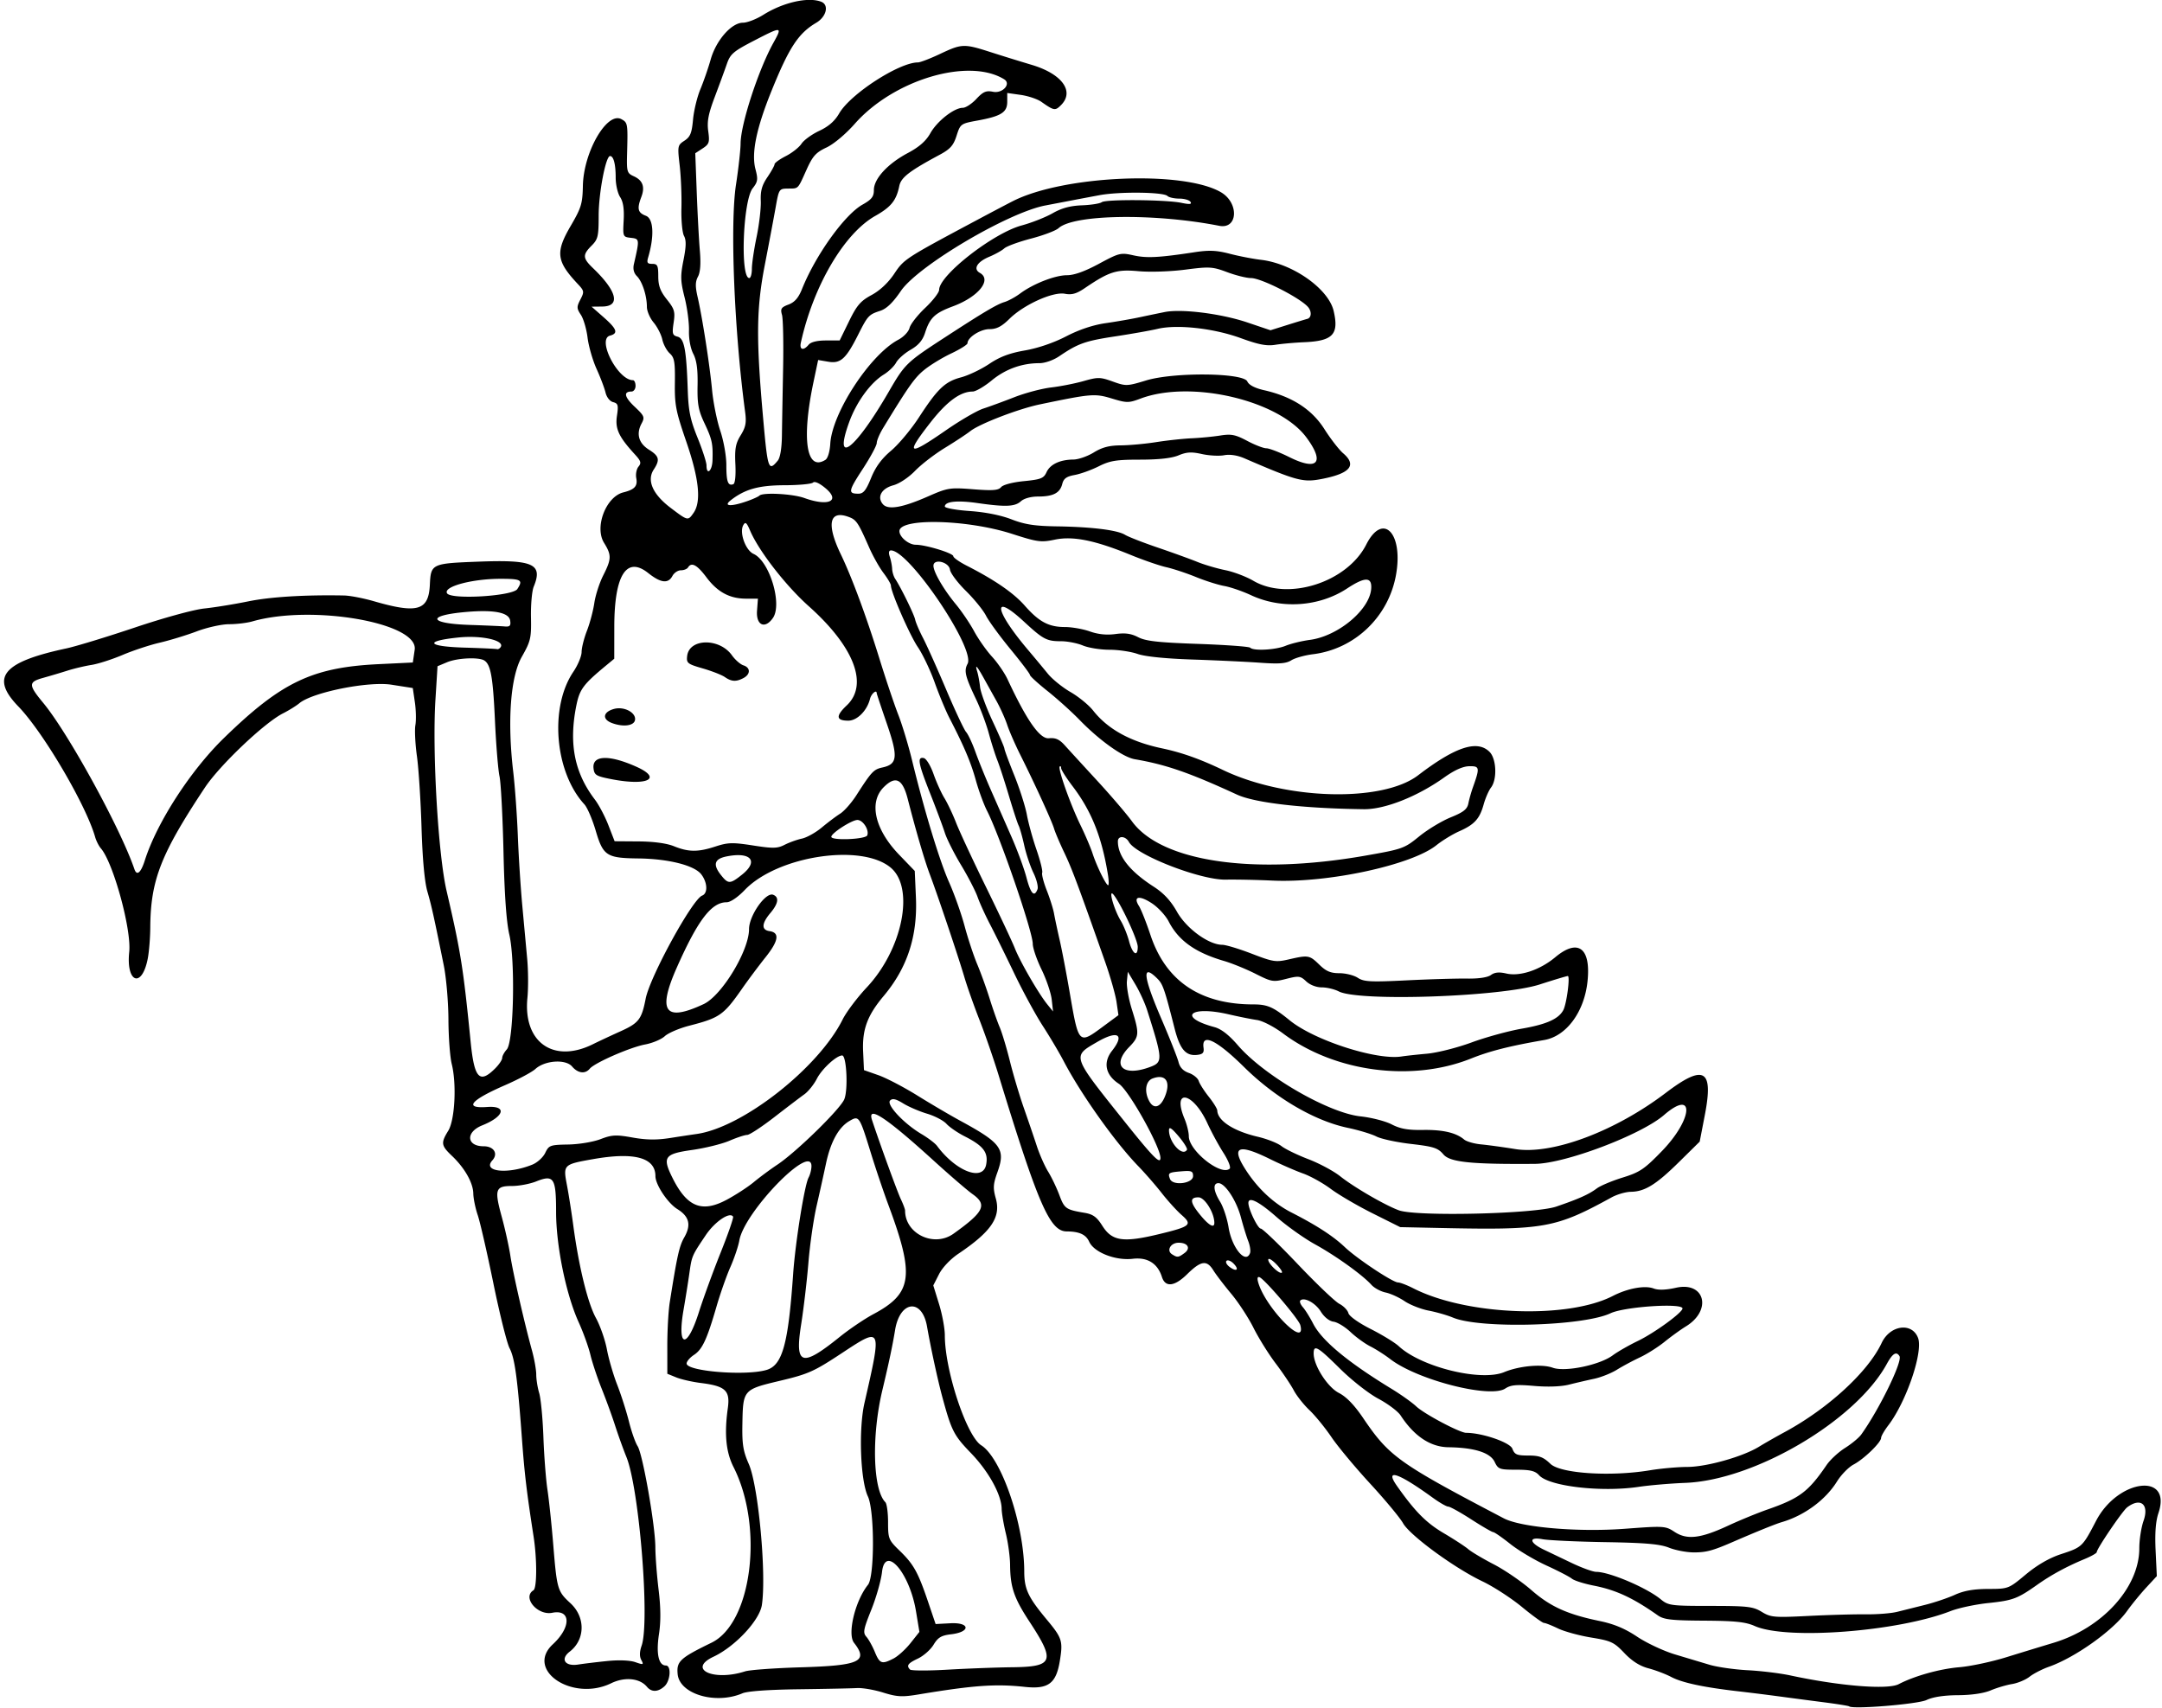 <?xml version="1.0"?>
<svg xmlns="http://www.w3.org/2000/svg" width="714.375" height="564.375" viewBox="0 0 714.375 564.375">
  <path d="M611 563.813c-.172-.172-4.088-.798-8.703-1.39a2405.185 2405.185 0 01-14.484-1.908 808.522 808.522 0 00-13.594-1.692c-11.388-1.31-18.405-2.817-22.031-4.73-1.805-.953-5.18-2.233-7.5-2.846-2.866-.756-5.422-2.378-7.97-5.053-3.426-3.6-4.37-4.041-10.939-5.115-3.954-.647-8.89-1.998-10.97-3.002-2.08-1.005-4.17-1.827-4.645-1.827-.474 0-3.764-2.386-7.31-5.303s-9.4-6.71-13.01-8.428c-9.287-4.422-23.956-15.163-26.244-19.217-1.035-1.833-5.926-7.72-10.869-13.083s-10.701-12.282-12.796-15.375c-2.095-3.094-5.365-7.102-7.267-8.907-1.901-1.804-4.236-4.757-5.188-6.562-.952-1.805-3.647-5.813-5.989-8.906-2.342-3.094-5.628-8.367-7.302-11.719-1.675-3.352-4.983-8.414-7.35-11.25-2.369-2.836-5.027-6.316-5.907-7.734-2.186-3.522-4.088-3.245-8.685 1.267-4.166 4.088-7.206 4.416-8.323.899-1.425-4.49-4.775-6.578-9.63-6.003-5.698.674-12.792-2.103-14.403-5.638-1.088-2.388-3.261-3.38-7.446-3.403-5.543-.03-9.388-8.856-22.467-51.576-1.657-5.414-4.504-13.64-6.326-18.28-1.821-4.641-4.059-10.97-4.971-14.063-2.038-6.91-8.88-27.256-11.47-34.112-1.697-4.494-4.498-14.063-7.29-24.914-1.706-6.624-4.02-7.741-7.932-3.83-4.991 4.991-2.946 13.95 5.09 22.294l5.177 5.376.384 8.786c.56 12.82-2.86 23.249-10.677 32.55-5.37 6.39-7.097 11.057-6.772 18.298l.278 6.171 4.752 1.67c2.613.919 8.41 3.943 12.883 6.722 4.473 2.778 10.849 6.528 14.169 8.332 13.633 7.41 15.047 9.374 12.285 17.056-1.409 3.915-1.485 5.192-.518 8.646 1.73 6.179-1.508 10.949-12.405 18.274-2.605 1.75-5.25 4.547-6.36 6.721l-1.899 3.724 1.906 6.17c1.048 3.393 1.906 8.036 1.906 10.318 0 11.602 7.173 33.27 12.03 36.336 6.681 4.218 14.189 26.209 14.212 41.63.008 5.863 1.239 8.503 7.422 15.933 5.118 6.15 5.413 7.087 4.327 13.727-1.218 7.447-3.833 9.372-11.586 8.533-9.603-1.04-16.88-.523-35.086 2.498-5.444.903-7.094.815-11.718-.624-2.96-.922-6.86-1.588-8.664-1.481-1.805.106-10.453.284-19.219.394-9.891.125-16.938.629-18.576 1.33-8.897 3.804-20.793.285-21.425-6.337-.402-4.218.764-5.3 11.18-10.373 13.379-6.515 17.348-38.189 7.277-58.063-2.491-4.916-3.074-10.923-1.883-19.396.824-5.861-.752-7.34-8.917-8.362-2.835-.355-6.486-1.185-8.112-1.845l-2.956-1.2-.007-9.226c-.004-5.074.36-11.547.81-14.383 2.46-15.545 3.135-18.56 4.807-21.486 2.335-4.085 1.642-6.885-2.31-9.327-3.173-1.961-7.231-8.062-7.231-10.87 0-6.14-6.954-8.04-20.592-5.629-9.847 1.741-9.937 1.831-8.646 8.592.572 2.991 1.52 9.025 2.107 13.408 1.804 13.468 4.763 25.556 7.458 30.469 1.415 2.578 3.056 7.272 3.647 10.431.591 3.16 2.12 8.41 3.397 11.668 1.276 3.258 3.014 8.69 3.86 12.069.846 3.38 2.14 7.063 2.873 8.185 1.69 2.584 5.837 26.185 5.87 33.405.015 2.995.498 9.323 1.074 14.062.724 5.944.76 10.502.119 14.692-.982 6.415-.124 10.331 2.265 10.331 1.882 0 1.544 5.074-.459 6.886-2.125 1.924-4.26 1.983-5.772.162-2.38-2.868-7.33-3.362-11.822-1.18-12.775 6.207-28.52-4.324-19.265-12.886 6.107-5.65 5.992-11.637-.2-10.399-4.904.981-9.999-5.095-6.227-7.426 1.183-.73 1.213-10.258.056-17.736-2.313-14.96-2.995-20.693-3.856-32.42-1.468-20.018-2.353-26.496-4.075-29.822-.883-1.706-3.294-11.364-5.359-21.461-2.064-10.098-4.39-20.235-5.168-22.527-.778-2.292-1.438-5.501-1.465-7.132-.06-3.541-2.837-8.439-7.057-12.45-3.585-3.407-3.712-4.264-1.23-8.279 2.198-3.557 2.822-15.408 1.161-22.08-.577-2.32-1.068-8.927-1.09-14.683-.023-5.755-.71-13.77-1.525-17.812-3.286-16.267-4.056-19.74-5.438-24.517-.924-3.196-1.615-10.763-1.928-21.123-.268-8.878-.95-19.473-1.517-23.545-.566-4.071-.796-8.699-.51-10.283.284-1.584.207-4.99-.173-7.568l-.69-4.687-7.021-1.101c-7.674-1.203-26.12 2.503-30.458 6.12-1.032.86-3.465 2.368-5.409 3.35-6.141 3.109-20.892 17.12-25.79 24.5-14.579 21.959-17.958 30.611-18.06 46.243-.023 3.41-.396 8.035-.83 10.276-1.922 9.952-7.213 8.051-6.125-2.2.785-7.403-5.265-29.488-9.374-34.22-.672-.773-1.524-2.46-1.892-3.75-3.052-10.665-17.147-34.63-25.364-43.125-9.347-9.662-5.198-14.689 15.834-19.182 3.168-.677 13.353-3.781 22.634-6.898 9.584-3.219 19.508-5.94 22.969-6.298 3.352-.347 9.89-1.407 14.531-2.355 7.286-1.49 18.797-2.194 31.665-1.939 1.947.039 6.376.892 9.844 1.895 14.416 4.172 18.076 3.098 18.486-5.423.335-6.978.533-7.071 16.223-7.663 17.988-.678 21.18.782 18.097 8.272-.58 1.408-.987 5.937-.906 10.064.138 6.94-.09 7.926-3.036 13.125-3.73 6.584-4.813 21.104-2.83 37.965.576 4.898 1.26 14.39 1.519 21.094.259 6.703.917 17.039 1.462 22.969l1.64 17.812c.357 3.867.388 9.66.068 12.874-1.454 14.644 8.633 21.748 21.674 15.263 1.805-.898 5.895-2.81 9.088-4.25 6.031-2.72 6.984-3.954 8.309-10.762 1.416-7.277 15.411-32.828 18.665-34.077 1.933-.741 1.785-4.324-.29-7.023-2.286-2.972-10.842-5.135-20.772-5.253-10.535-.125-11.653-.855-14.117-9.208-1.1-3.73-2.776-7.627-3.723-8.658-9.824-10.69-11.603-32.086-3.645-43.826 1.486-2.193 2.709-5.13 2.718-6.53.01-1.399.805-4.563 1.768-7.03.962-2.47 2.056-6.585 2.432-9.147.375-2.562 1.696-6.662 2.937-9.11 2.761-5.449 2.793-6.703.273-10.78-3.21-5.194.622-15.218 6.368-16.66 3.771-.946 4.789-2.074 4.28-4.74-.247-1.29.087-2.99.742-3.779.99-1.192.797-1.863-1.145-3.979-5.392-5.872-6.62-8.501-5.978-12.786.53-3.535.369-4.112-1.265-4.54-1.084-.283-2.139-1.615-2.506-3.166-.349-1.472-1.685-4.997-2.969-7.833-1.284-2.836-2.62-7.477-2.969-10.313-.349-2.835-1.34-6.223-2.202-7.527-1.413-2.137-1.43-2.64-.164-5.079 1.321-2.547 1.27-2.85-.87-5.128-7.077-7.538-7.431-10.464-2.326-19.203 3.486-5.968 3.9-7.335 4.015-13.219.218-11.18 7.948-24.585 12.709-22.038 2.106 1.127 2.163 1.457 1.906 11.005-.174 6.45-.065 6.833 2.225 7.877 2.951 1.345 3.734 3.514 2.468 6.843-1.484 3.902-1.171 5.186 1.51 6.206 2.536.964 2.844 6.657.744 13.78-.507 1.718-.255 2.108 1.363 2.108 1.717 0 1.984.55 1.984 4.09 0 3.143.658 4.919 2.844 7.67 2.524 3.175 2.776 4.043 2.23 7.686-.544 3.62-.39 4.167 1.298 4.608 2.218.58 2.911 4.216 3.37 17.665.233 6.87.835 9.793 3.24 15.728 1.626 4.01 2.955 8.123 2.955 9.14 0 3.45 1.875 1.876 1.983-1.665.17-5.532-.134-6.933-2.683-12.338-1.993-4.228-2.368-6.306-2.25-12.467.1-5.286-.304-8.25-1.418-10.396-.925-1.782-1.503-4.906-1.424-7.69.074-2.577-.576-7.5-1.443-10.937-1.372-5.439-1.42-7.038-.369-12.328.899-4.522.941-6.577.166-8.026-.573-1.07-.954-5.226-.846-9.234.108-4.008-.15-10.298-.575-13.979-.747-6.491-.7-6.738 1.573-8.227 1.923-1.26 2.43-2.505 2.834-6.95.27-2.98 1.363-7.504 2.43-10.055 1.066-2.551 2.593-6.959 3.394-9.795C236.61 13.31 241.706 7.5 245.5 7.5c1.414 0 4.446-1.177 6.738-2.615C258.767.788 267.031-1.08 271.33.569c2.688 1.032 1.764 4.953-1.642 6.963-5.89 3.475-8.952 8.144-14.765 22.511-5.017 12.401-6.69 20.562-5.3 25.853.893 3.403.782 4.16-.934 6.34-3.197 4.065-4.152 29.639-1.107 29.639.47 0 .856-1.371.856-3.047 0-1.676.702-6.422 1.56-10.547.86-4.125 1.481-9.469 1.383-11.876-.137-3.331.385-5.208 2.189-7.865 1.302-1.919 2.368-3.844 2.368-4.277 0-.433 1.68-1.645 3.736-2.694 2.055-1.048 4.377-2.884 5.16-4.079.783-1.195 3.431-3.113 5.884-4.262 3.064-1.435 5.118-3.232 6.561-5.739 3.703-6.434 19.807-16.864 26.038-16.864.75 0 4.044-1.266 7.318-2.812 7.17-3.388 7.879-3.414 16.667-.594a832.11 832.11 0 0013.632 4.221c9.981 2.975 14.184 8.755 9.657 13.282-1.938 1.938-2.302 1.877-6.528-1.092-1.29-.905-4.348-1.93-6.797-2.276l-4.453-.63v2.887c0 3.522-2 4.786-9.844 6.221-5.514 1.009-5.65 1.108-6.897 5.008-1.034 3.236-2.085 4.417-5.625 6.319-10.006 5.377-12.723 7.479-13.302 10.292-.987 4.798-2.703 6.933-7.953 9.896-10.276 5.8-20.436 23.107-24.57 41.856-.532 2.41.838 2.785 2.565.703.744-.896 2.816-1.406 5.71-1.406h4.541l3.09-6.328c2.588-5.297 3.803-6.713 7.458-8.69 2.776-1.5 5.503-4.06 7.487-7.027 3.25-4.86 3.546-5.052 27.027-17.585 4.898-2.615 10.383-5.504 12.188-6.42 16.77-8.515 56.29-10.2 68.736-2.93 6.056 3.536 5.613 12.304-.56 11.092-21.355-4.194-48.021-3.809-53.077.767-.917.83-5.005 2.381-9.086 3.448-4.08 1.068-8.068 2.526-8.86 3.24-.793.714-3.026 1.961-4.963 2.77-4.04 1.689-5.416 4.039-3.117 5.326 4.076 2.28-.44 7.904-8.868 11.042-6.016 2.24-7.634 3.771-9.228 8.734-.809 2.52-2.178 4.133-4.772 5.625-2 1.15-4.154 3.056-4.785 4.234-.63 1.177-2.459 2.952-4.063 3.943-4.445 2.748-9.032 9.05-11.466 15.757-5.35 14.738 1.974 9.114 13.06-10.029 5.344-9.228 5.852-9.72 18.548-17.978 12.817-8.335 17.195-10.933 19.688-11.682 1.29-.387 3.61-1.647 5.156-2.8 4.348-3.24 11.585-6.071 15.516-6.071 2.373 0 5.893-1.26 10.56-3.777 6.696-3.611 7.195-3.734 11.402-2.79 4.355.975 8.35.77 20.188-1.034 4.813-.734 7.271-.626 11.633.51 3.041.792 7.678 1.692 10.303 2 10.493 1.228 22.334 9.562 24.04 16.922 1.794 7.727-.26 9.9-9.742 10.305-3.176.136-7.462.518-9.525.85-2.89.464-5.51-.04-11.418-2.196-8.927-3.258-20.99-4.604-27.488-3.067-2.32.55-8.62 1.666-13.998 2.482-9.919 1.506-12.293 2.345-18.45 6.524-2.005 1.36-4.775 2.333-6.643 2.333-5.773 0-11.221 1.976-15.736 5.706-2.442 2.018-5.28 3.669-6.305 3.669-4.04 0-8.513 3.281-13.921 10.212-8.415 10.783-7.441 11.275 5.112 2.583 4.73-3.275 10.273-6.496 12.318-7.158 2.044-.662 6.67-2.357 10.28-3.768 3.609-1.41 9.093-2.861 12.187-3.224 3.093-.363 7.922-1.315 10.73-2.116 4.701-1.34 5.458-1.328 9.604.163 4.356 1.566 4.71 1.555 11.022-.362 9.168-2.785 32.13-2.556 33.442.334.535 1.177 2.48 2.195 5.514 2.885 9.26 2.104 15.79 6.308 19.934 12.83 2.062 3.246 4.854 6.849 6.205 8.005 4.671 4.002 2.304 6.745-7.391 8.563-5.912 1.11-8.124.506-25.227-6.888-2.327-1.006-4.778-1.378-6.704-1.016-1.67.313-4.982.133-7.362-.4-3.42-.767-5.033-.674-7.708.444-2.242.937-6.515 1.413-12.674 1.413-7.896 0-9.956.333-13.713 2.216-2.432 1.219-6 2.503-7.93 2.853-2.692.49-3.644 1.18-4.093 2.966-.748 2.98-2.996 4.152-7.967 4.152-2.4 0-4.659.622-5.708 1.572-1.982 1.793-5.047 1.919-14.338.587-6.706-.962-10.733-.543-10.787 1.123-.017.515 3.667 1.193 8.185 1.506 5.167.357 10.303 1.378 13.84 2.75 4.403 1.706 7.664 2.21 15 2.32 11.51.173 20.006 1.227 22.53 2.796 1.048.651 5.9 2.545 10.782 4.208 4.882 1.664 10.775 3.796 13.095 4.74 2.32.942 6.47 2.166 9.22 2.72 2.751.553 6.927 2.134 9.28 3.513 11.53 6.757 30.995.508 37.324-11.982 5.491-10.835 12.334-3.762 9.805 10.135-2.517 13.828-13.633 24.413-27.43 26.12-2.704.334-5.915 1.234-7.134 1.998-1.727 1.083-4.006 1.262-10.313.81-4.453-.319-14.512-.794-22.353-1.057-8.983-.3-15.704-.987-18.165-1.855-2.15-.758-6.334-1.379-9.3-1.379-2.966 0-6.907-.632-8.758-1.406-1.851-.773-5.095-1.406-7.208-1.406-4.752 0-5.894-.604-12.237-6.466-10.65-9.843-9.859-3.896 1.226 9.21a643.83 643.83 0 016.654 7.999c1.454 1.79 4.829 4.516 7.5 6.057 2.672 1.54 6.03 4.29 7.462 6.109 4.86 6.171 12.34 10.28 22.708 12.472 6.595 1.394 12.582 3.518 20.188 7.163 20.714 9.925 52.653 10.792 64.485 1.75 12.33-9.423 19.552-11.788 23.608-7.731 2.28 2.279 2.558 9.06.484 11.773-.765 1.001-1.859 3.508-2.43 5.57-1.323 4.768-3.04 6.661-8.05 8.877-2.21.978-5.611 3.053-7.558 4.611-8.215 6.576-35.854 12.542-54.164 11.693-5.157-.24-12.099-.38-15.427-.314-8.373.166-29.634-8.097-32.02-12.445-1.11-2.022-3.647-2.164-3.647-.204 0 4.895 3.923 9.865 11.803 14.954 3.35 2.164 5.652 4.643 7.73 8.324 3.125 5.538 10.456 10.883 14.95 10.902 1.177.005 5.57 1.33 9.76 2.947 7.058 2.722 7.961 2.86 12.23 1.875 6.433-1.485 6.856-1.412 10.09 1.749 2.226 2.177 3.724 2.812 6.627 2.812 2.063 0 4.798.686 6.077 1.524 2.01 1.318 4.196 1.432 16.139.841 7.597-.375 16.579-.639 19.96-.585 3.844.062 6.799-.379 7.889-1.175 1.242-.909 2.707-1.051 5.103-.496 4.491 1.041 11.11-1.165 16.166-5.39 7.542-6.3 11.825-3.075 10.648 8.02-1.068 10.078-6.982 18.08-14.293 19.341-11.344 1.955-18.001 3.639-24.191 6.118-19.617 7.855-45.073 4.464-62.099-8.27-3.005-2.248-6.766-4.191-8.63-4.459-1.816-.26-6.045-1.11-9.396-1.885-12.752-2.954-16.979.902-4.646 4.237 2.243.606 4.767 2.57 7.764 6.042 8.657 10.027 29.873 22.311 40.498 23.45 3.595.384 8.224 1.574 10.288 2.643 2.836 1.47 5.354 1.92 10.314 1.84 6.591-.105 10.952.908 13.627 3.165.791.668 3.322 1.393 5.625 1.61 2.302.218 7.364.91 11.248 1.54 12.146 1.967 32.92-5.78 49.729-18.548 12.678-9.629 15.855-7.848 12.94 7.25l-1.708 8.845-6.824 6.731c-7.568 7.464-11.308 9.777-15.918 9.844-1.702.025-4.57.856-6.375 1.846-18.55 10.183-22.264 10.844-56.719 10.108l-13.125-.28-9.086-4.54c-4.997-2.496-11.219-6.13-13.825-8.074-2.607-1.944-6.744-4.246-9.195-5.113-2.451-.868-7.41-3.035-11.019-4.817-10.014-4.942-12.641-4.125-8.52 2.65 4.043 6.646 9.541 11.911 15.738 15.07 8.27 4.215 13.8 7.806 17.626 11.443 3.998 3.801 15.842 11.662 17.572 11.662.689 0 2.953.867 5.031 1.928 17.566 8.961 50.948 10.243 65.935 2.532 4.927-2.535 10.598-3.567 13.513-2.459 1.522.579 4.037.493 7.366-.252 9.544-2.136 11.997 7.433 3.273 12.767-1.7 1.04-4.865 3.324-7.032 5.076-2.166 1.753-5.838 4.075-8.158 5.161-2.32 1.086-5.75 2.925-7.623 4.087-1.872 1.162-5.247 2.504-7.5 2.983-2.253.478-5.994 1.35-8.314 1.935-2.61.658-6.997.822-11.499.43-5.877-.513-7.721-.346-9.576.87-5.044 3.304-29.067-2.853-37.988-9.736-1.805-1.393-4.758-3.277-6.562-4.187-1.805-.91-4.758-3.05-6.563-4.756-1.805-1.706-4.33-3.241-5.61-3.412-1.409-.188-3.076-1.512-4.219-3.35-1.791-2.883-5.524-4.89-6.771-3.642-.317.317.075 1.317.872 2.222.796.906 2.31 3.334 3.365 5.397 2.875 5.62 11.376 12.687 25.957 21.58 3.094 1.887 6.734 4.479 8.09 5.759 2.667 2.517 14.433 8.754 16.515 8.754 5.288 0 14.478 3.156 15.272 5.245.739 1.943 1.47 2.255 5.29 2.255 3.626 0 4.95.5 7.288 2.749 3.333 3.205 19.92 4.28 32.857 2.13 3.61-.6 9.178-1.1 12.374-1.11 6.413-.02 18.36-3.395 23.72-6.7 1.805-1.113 5.602-3.278 8.438-4.81 14.34-7.753 27.56-19.901 32.05-29.453 2.782-5.919 10.03-6.922 12.03-1.665 1.744 4.587-3.853 21.054-9.81 28.865-1.318 1.727-2.396 3.598-2.396 4.157 0 1.513-5.682 7.018-9.088 8.805-1.637.86-4.112 3.39-5.5 5.625-3.78 6.084-10.77 11.229-18.224 13.414-2.095.614-8.33 3.138-16.42 6.647-6.468 2.804-8.636 3.376-12.72 3.354-2.364-.012-6.03-.716-8.149-1.564-2.967-1.187-7.795-1.606-21.016-1.826-9.44-.156-18.798-.594-20.796-.973-4.61-.875-4.367 1.138.414 3.427 1.77.848 5.96 2.852 9.312 4.454 3.352 1.602 6.977 2.913 8.056 2.912 4.356 0 16.688 5.243 21.313 9.062 2.51 2.072 3.378 2.188 16.406 2.192 12.304.003 14.096.21 16.973 1.964 2.99 1.823 4.083 1.918 15.47 1.344 6.738-.34 15.267-.579 18.953-.532 3.686.046 8.327-.321 10.312-.817l9.236-2.307c3.094-.773 7.523-2.269 9.844-3.323 2.976-1.353 6.205-1.923 10.966-1.937 6.726-.02 6.768-.037 12.478-4.789 3.736-3.11 7.747-5.433 11.533-6.68 7.124-2.348 7.169-2.39 11.69-11.052 7.207-13.81 25.146-16.07 20.612-2.598-.927 2.754-1.223 6.638-.949 12.442l.399 8.437-3.473 3.75c-1.91 2.063-4.796 5.592-6.412 7.844-4.596 6.402-17.066 15.287-25.764 18.356-2.208.779-5.085 2.258-6.393 3.287-1.308 1.029-3.917 2.12-5.798 2.426-1.882.306-5.059 1.25-7.06 2.098-2.265.96-6.34 1.557-10.782 1.583-4.637.026-8.292.586-10.422 1.597-2.897 1.374-24.512 3.142-25.563 2.09zm16.389-7.34c5.2-2.712 13.588-5.053 20.036-5.591 3.653-.305 10.614-1.785 15.468-3.289a2187.025 2187.025 0 0115.558-4.753c16.212-4.861 28.424-18.294 28.424-31.264 0-2.8.63-6.876 1.4-9.058 1.921-5.446-.96-7.831-5.403-4.471-1.565 1.183-10.06 13.693-10.06 14.814 0 .332-1.792 1.35-3.984 2.263-6.003 2.499-11.019 5.223-15.703 8.529-6.551 4.623-8.018 5.168-16.229 6.033-4.222.445-9.787 1.633-12.365 2.64-17.456 6.815-54.155 9.617-64.724 4.942-3.04-1.345-6.455-1.706-16.738-1.768-10.866-.066-13.302-.348-15.325-1.774-8.187-5.768-13.797-8.37-21.156-9.812-3.194-.626-6.44-1.658-7.213-2.293-.773-.635-4.57-2.602-8.437-4.37-3.868-1.77-9.234-4.968-11.926-7.109-2.692-2.14-5.223-3.895-5.625-3.898-.402-.004-3.671-1.902-7.265-4.22-3.594-2.316-7.01-4.211-7.594-4.211-.582 0-2.872-1.313-5.087-2.918-11.518-8.344-16.032-9.83-11.845-3.898 5.995 8.49 9.644 12.173 15.469 15.608 3.419 2.016 7.06 4.392 8.091 5.279 1.032.887 4.828 3.143 8.438 5.014 3.61 1.87 9.185 5.69 12.391 8.485 6.287 5.484 11.886 8.02 22.591 10.237 4.741.98 8.359 2.496 12.391 5.189 3.133 2.091 8.732 4.715 12.442 5.83 3.711 1.115 8.857 2.657 11.435 3.427 2.578.77 8.273 1.584 12.656 1.81 4.383.225 10.71.999 14.063 1.718 16.385 3.518 32.17 4.787 35.826 2.88zm-381.2-4.221c1.494-.48 9.751-1.081 18.348-1.335 19.539-.576 22.482-1.928 17.65-8.105-2.27-2.902.366-13.858 4.612-19.162 2.21-2.761 2.188-24.487-.03-29.215-2.483-5.29-3.104-22.207-1.133-30.841 5.8-25.406 5.859-25.278-7.57-16.427-9.15 6.03-10.96 6.838-20.34 9.072-12.181 2.901-12.218 2.943-12.423 14.254-.122 6.73.237 8.973 2.12 13.257 3.16 7.186 5.861 36.294 4.321 46.562-.764 5.095-8.852 13.747-15.985 17.1-8.766 4.12.004 8.19 10.43 4.84zm88.208-1.356c13.733-.165 14.4-1.918 5.744-15.103-5.1-7.77-6.325-11.368-6.383-18.762-.02-2.578-.648-7.219-1.396-10.312-.747-3.094-1.373-6.773-1.391-8.177-.061-4.669-4.306-12.369-10.156-18.422-5.644-5.84-6.412-7.341-9.416-18.401-1.526-5.622-3.792-16.054-5.09-23.438-1.648-9.38-8.958-8.57-10.547 1.17-.823 5.047-2.044 10.818-4.216 19.924-3.6 15.095-3.122 32.861.992 36.976.495.494.9 3.471.9 6.615 0 5.458.172 5.883 3.827 9.422 4.617 4.47 6.068 7.072 9.359 16.782l2.525 7.45 4.883-.259c6.54-.347 6.753 2.874.24 3.639-3.234.38-4.334 1.034-5.794 3.445-.99 1.636-3.304 3.688-5.14 4.56-3.376 1.602-3.911 2.344-2.635 3.654.387.396 5.977.413 12.422.036s16.018-.737 21.272-.8zm-133.621-2.072c3.759-.378 7.4-.225 9.149.384 2.678.934 2.832.878 1.975-.724-.626-1.17-.592-2.705.105-4.703 2.769-7.943-.773-51.895-5.027-62.375-1.046-2.578-2.715-7.219-3.71-10.312-.993-3.094-2.99-8.578-4.435-12.188-1.446-3.61-3.133-8.672-3.747-11.25-.615-2.578-2.363-7.43-3.885-10.781-4.162-9.168-7.451-25.234-7.451-36.392 0-11.29-.752-12.449-6.57-10.12-2.08.831-5.684 1.512-8.01 1.512-5.499 0-5.866 1.117-3.367 10.236 1.097 4.005 2.373 9.774 2.835 12.82.857 5.653 4.602 22.067 7.14 31.289.775 2.82 1.41 6.408 1.41 7.975 0 1.567.44 4.322.98 6.124.54 1.801 1.164 8.337 1.388 14.525.224 6.187.823 13.992 1.33 17.343.509 3.352 1.358 11.368 1.888 17.813 1.253 15.238 1.403 15.754 5.734 19.752 4.997 4.614 4.874 12.027-.265 15.987-3.195 2.463-1.572 4.943 2.788 4.26 1.925-.3 6.31-.83 9.745-1.175zm94.482-.827c1.466-.758 3.985-3.045 5.6-5.083l2.934-3.705-1.123-6.797c-2.1-12.716-10.193-22.117-11.223-13.037-.321 2.836-1.92 8.48-3.553 12.54-2.61 6.495-2.805 7.57-1.618 8.907.743.837 2.004 3.104 2.803 5.037 1.61 3.9 2.306 4.141 6.18 2.138zm275.68-43.85c3.867-1.797 9.773-4.223 13.125-5.391 10.587-3.692 13.457-5.855 19.498-14.698 1.185-1.735 3.927-4.268 6.094-5.63 2.166-1.362 4.571-3.358 5.345-4.436 5.953-8.302 13.7-24.179 12.636-25.9-1.041-1.684-2.278-.917-4.21 2.611-10.241 18.702-43.592 38.38-66.551 39.267-4.898.189-11.823.78-15.388 1.313-12.343 1.846-29.612-.157-32.925-3.818-1.318-1.457-2.893-1.84-7.562-1.84-5.51 0-5.978-.17-7.128-2.578-1.466-3.072-6.698-4.731-15.28-4.847-5.948-.08-11.295-3.637-15.796-10.51-.888-1.356-4.195-3.84-7.35-5.522-3.202-1.707-8.812-6.104-12.702-9.956-7.376-7.305-8.682-8.056-8.682-4.993 0 3.979 4.573 11.122 8.356 13.052 2.44 1.245 5.08 3.972 7.954 8.218 8.65 12.777 11.721 14.969 46.506 33.195 5.738 3.006 24.475 4.623 40.033 3.454 12.945-.972 13.404-.943 16.406 1.033 4.095 2.695 8.563 2.181 17.62-2.025zm-73.943-50.762c5.056-2.083 12.49-2.755 16.084-1.455 4.08 1.475 15.5-.888 19.814-4.1 1.589-1.183 5.318-3.32 8.287-4.75 5.483-2.641 14.757-9.39 14.757-10.738 0-1.87-19.162-.596-23.769 1.58-9.05 4.277-43.109 5.213-52.095 1.432-1.845-.776-5.45-1.813-8.012-2.304-2.562-.49-6.148-1.9-7.97-3.133-1.82-1.232-4.637-2.515-6.26-2.85-1.622-.336-3.731-1.478-4.687-2.539-2.948-3.27-11.729-9.576-18.613-13.367-3.61-1.987-9.374-6.085-12.81-9.106-5.793-5.092-9.221-6.792-9.221-4.574 0 2.054 3.09 8.457 4.086 8.47.589.006 6.1 5.306 12.246 11.777 6.146 6.47 12.315 12.354 13.709 13.074 1.393.72 2.74 2.1 2.993 3.067.268 1.027 3.337 3.213 7.384 5.262 3.81 1.928 7.98 4.484 9.27 5.68 7.436 6.9 27.108 11.746 34.807 8.574zm-243.69-.737c5.233-1.568 7.155-8.52 8.77-31.71.73-10.472 3.752-29.333 5.105-31.86.52-.972.945-2.667.945-3.767 0-7.74-22.184 15.13-23.837 24.575-.335 1.914-1.664 5.863-2.952 8.776-1.288 2.914-3.35 8.773-4.58 13.022-3.165 10.918-4.69 14.193-7.459 16.007-1.332.873-2.422 2.152-2.422 2.843 0 2.591 19.604 4.159 26.43 2.114zm24.137-10.891c3.208-2.585 8.225-5.977 11.148-7.537 12.922-6.895 13.697-12.634 4.897-36.251-1.536-4.125-4.106-11.744-5.71-16.932-3.84-12.426-3.913-12.531-7.197-10.58-3.52 2.093-6.151 6.922-7.666 14.075a1047.48 1047.48 0 01-3.086 13.906c-1.006 4.382-2.223 12.82-2.706 18.75-.483 5.93-1.569 15.15-2.413 20.488-2.133 13.5.14 14.228 12.733 4.08zm-46.503-8.215c1.462-4.612 4.688-13.448 7.169-19.636 2.481-6.187 4.334-11.541 4.118-11.897-1.046-1.724-6.012 1.63-9.01 6.087-4.635 6.893-4.613 6.842-5.442 12.7-.413 2.914-1.272 8.301-1.91 11.972-2.202 12.679 1.14 13.189 5.075.774zm198.715 4.3c-.524-2.005-11.85-15.281-13.515-15.844-.665-.224-.79.433-.359 1.875 2.529 8.45 15.97 21.981 13.874 13.969zm-8.106-20.3c-1.367-1.367-2.486-1.95-2.486-1.295 0 1.357 3.812 4.941 4.512 4.242.253-.253-.659-1.58-2.026-2.946zm-14.003-.087c-.86-.859-1.889-1.236-2.287-.838-.398.398.088 1.318 1.081 2.044 2.341 1.711 3.232.82 1.206-1.206zm-16.175-3.407c2.168-1.585 1.135-3.423-1.924-3.423-2.653 0-4.116 2.592-2.16 3.83 1.741 1.103 2.064 1.071 4.084-.407zm21.666.02c.263-.685-.002-2.478-.588-3.984-.586-1.507-1.676-5.044-2.421-7.86-1.47-5.548-5.241-11.286-7.418-11.286-1.916 0-1.687 2.528.555 6.157 1.053 1.704 2.308 5.511 2.788 8.46 1.104 6.786 5.65 12.249 7.084 8.513zm-97.986-6.418c10.124-7.224 11.259-9.595 6.278-13.11-1.676-1.184-7.476-6.18-12.89-11.105-15.67-14.251-21.965-18.393-20.303-13.357 2.572 7.792 8.373 23.728 9.511 26.127.78 1.642 1.416 3.348 1.416 3.793 0 7.694 9.534 12.257 15.988 7.652zm68.221.063c10.146-2.463 10.82-3.057 7.134-6.287-1.581-1.386-4.525-4.63-6.541-7.207-2.016-2.578-5.509-6.586-7.761-8.907-7.59-7.818-18.932-23.783-24.62-34.656-1.493-2.853-4.63-8.14-6.97-11.75-2.342-3.61-6.58-11.414-9.42-17.344-2.839-5.93-6.435-13.217-7.99-16.195-1.556-2.979-3.4-7.035-4.098-9.016-.7-1.98-3.15-6.715-5.447-10.522-2.296-3.808-4.712-8.61-5.368-10.673-.656-2.062-2.823-7.872-4.816-12.91-3.985-10.07-4.377-12.225-2.142-11.768.822.168 2.255 2.504 3.22 5.25.956 2.72 2.576 6.307 3.6 7.969 1.025 1.662 2.766 5.342 3.87 8.178 1.104 2.836 5.559 12.406 9.9 21.267 4.342 8.861 8.613 17.932 9.491 20.157 1.783 4.516 7.837 14.98 10.748 18.576l1.897 2.344-.448-3.953c-.246-2.174-1.756-6.637-3.354-9.918-1.598-3.28-2.906-7.098-2.906-8.483 0-4.02-10.868-35.642-15.101-43.939-1.095-2.145-2.767-6.704-3.717-10.13-1.64-5.92-3.85-11.133-8.74-20.609-1.197-2.32-3.374-7.562-4.838-11.649-1.465-4.086-3.973-9.36-5.575-11.718-2.661-3.918-8.904-18.192-8.904-20.358 0-.5-1.102-2.363-2.448-4.14-1.347-1.775-3.47-5.549-4.72-8.385-3.768-8.555-4.246-9.248-7.055-10.228-6.168-2.15-7.068 2.6-2.348 12.399 3.648 7.573 8.457 20.555 12.74 34.392 2.155 6.96 4.974 15.352 6.264 18.647 1.29 3.294 3.333 10.044 4.538 15 4.044 16.633 9.114 33.329 12.273 40.415 1.724 3.868 4.02 10.35 5.104 14.405 1.083 4.056 2.964 9.751 4.18 12.657 1.217 2.905 3.065 8.024 4.108 11.376 1.043 3.352 2.532 7.586 3.31 9.41.776 1.823 2.298 6.885 3.382 11.25 1.083 4.363 3.152 11.309 4.597 15.434 1.445 4.125 3.379 9.797 4.298 12.604.919 2.807 2.598 6.604 3.731 8.437 1.133 1.834 2.801 5.318 3.707 7.743 1.68 4.492 2.147 4.822 8.34 5.867 2.775.468 4.026 1.376 5.828 4.231 3.266 5.175 6.885 5.694 19.067 2.737zm17.979-3.632c0-3.347-3.177-8.456-5.258-8.456-3.006 0-2.824 1.68.639 5.88 2.814 3.414 4.619 4.42 4.619 2.576zm112.969-5.395c7.402-2.529 10.785-4.045 13.404-6.006 1.185-.888 5.034-2.506 8.554-3.595 5.667-1.754 7.15-2.754 12.96-8.746 10.313-10.637 10.913-20.752.707-11.92-7.584 6.563-32.693 16.066-42.657 16.144-21.175.165-28.054-.544-30.246-3.12-1.826-2.145-3.212-2.593-10.704-3.459-4.734-.546-9.886-1.655-11.448-2.463-1.563-.808-5.824-2.097-9.47-2.864-10.988-2.31-23.915-9.89-34.244-20.077-9.108-8.983-14.089-11.365-13.4-6.408.23 1.65-.218 2.169-2.05 2.383-3.816.446-5.754-1.817-7.526-8.792-3.293-12.953-3.854-14.58-5.648-16.375-5.222-5.222-4.798-.904 1.303 13.269 2.752 6.393 5.298 12.812 5.658 14.263.44 1.773 1.553 2.951 3.395 3.594 1.508.525 2.986 1.727 3.286 2.67.299.942 1.793 3.286 3.32 5.206 1.526 1.921 2.789 3.962 2.806 4.536.101 3.386 5.382 6.816 13.363 8.678 3.06.714 6.59 2.106 7.846 3.094 1.256.988 5.248 2.929 8.872 4.314 3.624 1.384 8.35 3.918 10.504 5.63 4.58 3.64 14.69 9.513 19.384 11.259 5.73 2.132 44.91 1.217 52.03-1.215zm-274.159-2.231c3.014-1.606 7.08-4.252 9.038-5.879 1.957-1.627 5.453-4.215 7.77-5.752 6.18-4.1 20.703-18.28 22.098-21.578 1.32-3.12.774-14.496-.697-14.496-1.874 0-6.688 4.427-8.357 7.687-.977 1.907-2.843 4.227-4.146 5.156-1.303.928-5.772 4.325-9.93 7.548-4.16 3.222-8.185 5.859-8.947 5.859-.762 0-3.404.869-5.872 1.93-2.467 1.062-8.03 2.433-12.36 3.047-9.15 1.297-9.876 2.342-6.434 9.248 4.775 9.58 9.69 11.572 17.837 7.23zm154.159-7.861c0-1.613-.524-1.833-3.74-1.572-4.377.354-4.65.531-3.884 2.526.912 2.376 7.624 1.536 7.624-.954zm-68.369-3.788c.755-4.022-.891-6.186-7.1-9.337-2.32-1.178-5.026-3.035-6.013-4.127-.987-1.092-3.871-2.602-6.409-3.356s-6.086-2.28-7.884-3.39c-2.427-1.5-3.541-1.749-4.327-.963-1.34 1.34 4.557 7.647 10.352 11.074 2.2 1.3 4.52 3.065 5.156 3.921 6.277 8.453 15.164 11.837 16.225 6.178zm-149.927 0c1.625-.657 3.53-2.395 4.232-3.86 1.208-2.519 1.625-2.67 7.599-2.774 3.52-.06 8.244-.844 10.662-1.768 3.808-1.454 5.116-1.52 10.612-.538 4.516.807 7.954.855 12.293.17a675.454 675.454 0 018.835-1.342c15.17-2.113 40.242-21.765 48.266-37.832 1.238-2.48 4.829-7.252 7.98-10.607 11.855-12.622 15.9-32.892 7.898-39.577-9.706-8.108-37.436-3.861-48.211 7.385-2.32 2.42-4.74 4.062-5.99 4.062-5.019 0-9.509 5.885-16.472 21.588-6.472 14.6-3.935 18.05 8.873 12.064 6.009-2.808 15-17.657 15-24.772 0-4.464 5.492-12.304 7.957-11.358 2.063.792 1.743 2.886-.926 6.057-2.904 3.452-2.99 5.573-.244 5.965 3.406.486 2.985 3.214-1.33 8.62-2.228 2.792-5.738 7.492-7.8 10.446-6.056 8.672-7.374 9.595-17.386 12.171-3.329.857-6.976 2.417-8.105 3.468-1.13 1.05-4.051 2.283-6.494 2.739-4.966.928-16.668 6.044-18.287 7.995-1.532 1.845-3.911 1.553-5.857-.72-2.146-2.506-8.997-2.035-12.133.834-1.128 1.032-5.637 3.438-10.02 5.346-11.466 4.993-13.734 7.77-5.884 7.203 6.65-.48 5.656 3.148-1.668 6.078-5.527 2.212-5.206 6.901.473 6.901 3.386 0 4.902 2.431 2.898 4.646-3.44 3.8 5.083 4.709 13.229 1.41zm228.326-3.892c-1.59-2.48-3.971-6.87-5.292-9.756-4.737-10.351-11.84-11.723-7.55-1.459.773 1.851 1.406 4.433 1.406 5.737 0 4.77 10.646 13.232 13.492 10.723.468-.413-.437-2.721-2.056-5.245zm-20.812 1.703c0-3.706-10.475-22.408-13.726-24.505-4.443-2.866-5.312-7.04-2.271-10.905 4.3-5.466 1.904-6.871-4.938-2.896-8.292 4.817-8.467 4.308 9.047 26.236 9.454 11.837 11.889 14.308 11.889 12.07zm8.76-2.695c.237-.387-.997-2.39-2.744-4.453-2.33-2.751-3.179-3.297-3.189-2.048-.033 4.022 4.442 8.926 5.932 6.5zm-7.315-17.526c2.08-4.975.296-7.658-4.023-6.053-2.315.86-2.839 4.292-1.139 7.469 1.482 2.768 3.664 2.17 5.162-1.416zm-221.246-9.385c1.266-1.265 2.302-2.814 2.302-3.441 0-.628.687-1.901 1.528-2.83 2.268-2.506 2.848-29.213.825-37.94-.97-4.183-1.606-13.207-1.926-27.34-.263-11.6-.854-22.828-1.315-24.949-.46-2.12-1.137-10.394-1.504-18.386-.661-14.427-1.389-18.529-3.527-19.888-1.83-1.165-8.92-.83-12.295.58l-3.153 1.318-.692 11.083c-1.08 17.292.897 51.175 3.686 63.157 4.674 20.083 5.485 25.17 7.95 49.9 1.204 12.082 2.925 13.933 8.121 8.736zm216.503-.504c4.128-1.57 4.074-2.494-1.102-18.757-.739-2.32-2.477-6.117-3.862-8.438l-2.519-4.218-.299 3.118c-.164 1.716.574 5.9 1.64 9.299 2.532 8.065 2.466 9.012-.872 12.426-6.059 6.199-2.003 9.998 7.014 6.57zm91.423-4.349c3.352-.301 9.951-1.968 14.666-3.705 4.714-1.737 12.202-3.792 16.64-4.566 8.133-1.418 12.122-3.2 13.679-6.108 1.105-2.065 2.321-11.279 1.489-11.279-.354 0-4.522 1.25-9.262 2.78-12.697 4.095-59.794 5.727-66.418 2.302-1.416-.733-3.94-1.332-5.608-1.332-1.796 0-3.893-.807-5.139-1.978-1.945-1.827-2.45-1.89-6.623-.826-4.293 1.095-4.796 1.011-10.142-1.688-3.094-1.562-7.786-3.472-10.427-4.244-9.49-2.775-15.012-6.722-18.271-13.06-.995-1.933-3.463-4.61-5.485-5.948-4.199-2.778-6.362-2.359-4.333.84.72 1.133 2.429 5.435 3.798 9.56 5.076 15.284 16.462 22.969 34.029 22.969 4.631 0 6.581.856 11.989 5.264 8.105 6.606 28.7 13.256 36.981 11.939 1.29-.205 5.086-.619 8.438-.92zm-107.211-8.88l5.208-3.848-.632-4.356c-.348-2.395-2.044-8.363-3.77-13.262-8.83-25.073-10.976-30.813-13.469-36.034-1.492-3.127-3.029-6.739-3.415-8.028-.771-2.576-6.38-14.823-11.18-24.414-1.687-3.373-3.62-7.803-4.293-9.844-.674-2.04-2.281-5.61-3.573-7.93-1.291-2.32-3.168-5.695-4.17-7.5-2.278-4.105-2.97-4.803-2.167-2.19.342 1.116.77 3.437.95 5.157.18 1.72 2.062 6.826 4.181 11.347 2.12 4.521 3.854 8.553 3.854 8.959 0 .406 1.465 4.372 3.256 8.814 1.792 4.442 3.668 10.325 4.171 13.073.503 2.748 1.935 7.95 3.184 11.56 1.248 3.609 2.094 7.023 1.879 7.587-.215.564.467 3.201 1.515 5.86 1.049 2.66 2.129 6.1 2.401 7.645.272 1.545 1.102 5.447 1.844 8.67.742 3.225 2.254 11.136 3.36 17.581 2.918 16.993 2.936 17.01 10.866 11.153zm11.586-26.444c0-2.209-5.285-13.66-7.87-17.053-2.042-2.678-.126 4.501 2.25 8.438.935 1.547 2.176 4.605 2.758 6.797 1.137 4.276 2.863 5.372 2.863 1.818zm-33.122-19.002c.312-.815-.288-3.24-1.333-5.391-1.046-2.15-2.415-6.23-3.042-9.066-.627-2.836-1.464-5.803-1.859-6.594-.395-.791-1.843-5.221-3.217-9.844-1.374-4.623-3.085-9.882-3.802-11.687-.717-1.805-1.99-5.813-2.828-8.906-.838-3.094-2.73-8.157-4.203-11.25-3.629-7.621-4.065-9.437-2.822-11.759 2.664-4.978-19.271-37.46-25.298-37.46-.723 0-.86.723-.4 2.11.384 1.16.731 2.952.772 3.984.04 1.031.492 2.508 1.003 3.281 1.888 2.853 6.255 11.774 6.607 13.494.2.976 1.376 3.718 2.612 6.094 1.237 2.375 4.663 10.014 7.613 16.974 2.95 6.961 5.922 13.29 6.604 14.063.682.773 2.065 3.727 3.074 6.562 1.009 2.836 3.322 8.532 5.14 12.657a16030.6 16030.6 0 016.807 15.468c1.926 4.383 4.137 10.395 4.915 13.36 1.419 5.409 2.598 6.67 3.657 3.91zm23.265-4.848c-2.003-12.404-5.429-20.983-11.642-29.156-2.097-2.76-3.813-5.466-3.813-6.016 0-.55-.21-.79-.467-.533-.676.677 3.496 12.46 6.852 19.35 1.583 3.25 3.382 7.469 3.998 9.374 1.339 4.14 4.456 10.497 5.147 10.497.271 0 .237-1.582-.075-3.516zm-120.874 0c5.607-4.474 2.861-7.635-5.2-5.986-3.94.806-4.509 2.667-1.849 6.049 2.467 3.135 3.048 3.13 7.05-.063zm-197.351-4.7c3.983-12.5 15.066-29.64 26.123-40.405 19.016-18.514 29.195-23.373 51.178-24.431l11.25-.542.617-4.219c1.3-8.892-33.864-15.03-53.63-9.362-1.773.509-5.221.925-7.662.925-2.456 0-7.237 1.053-10.702 2.358-3.446 1.297-8.96 2.983-12.253 3.746-3.293.764-8.816 2.589-12.272 4.055-3.457 1.466-8.078 2.95-10.27 3.296-2.19.346-5.777 1.198-7.968 1.893a278.468 278.468 0 01-7.97 2.37c-4.965 1.38-4.965 2.303 0 8.297 8.247 9.952 25.498 41.409 30.11 54.904.807 2.36 2.13 1.254 3.449-2.885zm403.217-1.548c12.38-2.168 12.954-2.373 17.853-6.363 2.785-2.268 7.475-5.102 10.423-6.299 4.258-1.728 5.46-2.682 5.845-4.64.267-1.356.938-3.73 1.491-5.278 2.335-6.53 2.25-7.035-1.184-6.98-2.113.034-4.861 1.265-8.313 3.722-8.885 6.328-19.638 10.572-26.562 10.484-20.017-.256-35.942-2.089-41.875-4.818-15.836-7.286-23.497-9.938-33.781-11.695-3.896-.665-11.649-6.188-18.292-13.03-2.6-2.678-7.347-6.953-10.547-9.5-3.2-2.545-5.817-4.943-5.817-5.328 0-.385-2.89-4.208-6.421-8.496-3.532-4.288-7.17-9.273-8.087-11.078-.917-1.804-3.903-5.483-6.636-8.175-2.733-2.692-5.105-5.856-5.272-7.031-.365-2.57-5.46-3.775-5.46-1.29 0 2.07 3.37 7.857 7.421 12.746 1.923 2.32 4.64 6.34 6.04 8.93 1.4 2.591 4.054 6.357 5.897 8.37 1.844 2.012 4.152 5.376 5.13 7.476 6.327 13.58 10.66 19.763 13.647 19.475 2.208-.213 3.475.351 5.268 2.344 1.298 1.443 6.091 6.675 10.651 11.626 4.56 4.952 9.745 11.009 11.524 13.46 9.71 13.387 40.004 17.856 77.057 11.368zm-214.674-3.03c4.143-1.355 5.656-1.397 12.409-.346 6.638 1.032 8.069 1.002 10.457-.22 1.522-.777 4.089-1.699 5.704-2.046 1.616-.348 4.569-1.996 6.563-3.662 1.994-1.667 4.727-3.725 6.073-4.573 1.346-.849 3.752-3.576 5.348-6.06 5.06-7.88 5.707-8.567 8.656-9.215 4.964-1.09 5.2-3.494 1.422-14.473-1.838-5.344-3.342-9.861-3.342-10.039 0-1.37-1.786.132-2.222 1.87-.979 3.898-4.256 7.183-7.166 7.183-4.06 0-4.217-1.548-.516-5.04 7.263-6.849 2.484-19.355-12.51-32.741-7.668-6.845-16.568-18.31-19.43-25.031-1.138-2.675-1.553-3.006-2.241-1.787-1.368 2.419.726 8.283 3.39 9.497 5.304 2.416 9.585 16.629 6.385 21.197-2.63 3.756-5.596 2.385-5.237-2.423l.298-3.984h-3.906c-5.425 0-9.452-2.17-13.124-7.07-3.08-4.11-4.92-5.095-6.065-3.243-.319.516-1.384.938-2.366.938-.983 0-2.239.843-2.79 1.875-1.41 2.632-3.85 2.336-8.014-.973-7.155-5.686-11.168.66-11.191 17.694l-.014 10.628-2.813 2.33c-7.436 6.157-8.64 7.786-9.715 13.14-2.531 12.6-.635 22.205 6.136 31.082 1.314 1.723 3.318 5.523 4.452 8.444l2.062 5.31 7.907.058c4.995.036 9.29.616 11.658 1.574 4.872 1.972 7.965 1.996 13.742.107zm-34.367-22.249c-5.05-.983-5.654-1.348-5.914-3.57-.51-4.375 5.1-4.59 14.152-.541 8.74 3.909 3.684 6.432-8.238 4.111zm.184-18.543c-3.36-1.251-2.982-3.689.724-4.68 3.329-.89 7.338 1.277 6.876 3.716-.358 1.89-3.904 2.34-7.6.964zm37.29-15.196c-1.017-.704-4.3-1.99-7.297-2.855-5.05-1.459-5.428-1.76-5.157-4.102.679-5.865 10.678-6.02 14.801-.23 1.07 1.503 2.78 2.997 3.797 3.32 2.363.75 2.382 2.924.038 4.179-2.43 1.3-3.969 1.222-6.181-.312zm47.061 52.297c.688-1.791-1.42-5.078-3.256-5.078-1.869 0-8.623 4.356-8.623 5.561 0 1.324 11.363.862 11.88-.483zm-121.115-62.237c1.356-2.194-6.339-3.921-13.97-3.136-11.47 1.18-10.413 2.977 1.967 3.345 5.58.166 10.437.392 10.794.501.356.11.9-.21 1.21-.71zm259.356-.393c1.74-.716 5.35-1.596 8.024-1.955 9.32-1.25 19.726-9.93 20.245-16.885.297-3.975-2.019-4.01-7.929-.12-9.214 6.064-21.703 6.942-31.802 2.235-2.785-1.298-6.749-2.663-8.808-3.033-2.06-.37-6.278-1.707-9.375-2.97-3.097-1.265-7.5-2.722-9.785-3.238-2.284-.517-7.558-2.334-11.718-4.038-11.863-4.857-19.127-6.324-25.105-5.07-4.588.962-5.715.81-14.173-1.914-14.826-4.773-37.193-5.31-37.193-.891 0 1.938 3.066 4.494 5.391 4.494 3.299 0 12.421 2.791 12.421 3.8 0 .471 2.004 1.878 4.453 3.127 9.236 4.71 15.447 8.988 19.137 13.18 4.721 5.364 7.94 7.08 13.277 7.08 2.28 0 5.993.655 8.25 1.456 2.743.973 5.544 1.258 8.457.862 3.218-.437 5.177-.165 7.5 1.043 2.488 1.293 6.612 1.756 19.738 2.214 9.126.32 16.895.883 17.265 1.253 1.136 1.136 8.39.746 11.73-.63zm-256.226-8.294c-.385-2.691-5.233-3.67-14.362-2.901-13.392 1.128-12.793 3.842.947 4.296 5.151.17 10.344.397 11.54.505 1.76.159 2.117-.204 1.875-1.9zm2.356-10.452c1.963-2.996 1.32-3.389-5.553-3.389-9.449 0-19.02 2.598-17.662 4.794 1.34 2.167 21.681.936 23.215-1.405zm58.229-25.16c2.605-3.72 1.836-11.23-2.412-23.582-3.45-10.031-3.86-12.137-3.759-19.376.097-6.926-.153-8.362-1.7-9.762-.998-.902-2.103-2.968-2.457-4.59-.354-1.623-1.643-4.143-2.866-5.6-1.222-1.458-2.222-3.78-2.222-5.163 0-3.686-1.523-8.376-3.297-10.15-1.028-1.027-1.365-2.373-.996-3.982 1.896-8.287 1.888-8.357-.987-8.685-2.657-.304-2.685-.373-2.395-5.772.204-3.79-.155-6.15-1.172-7.701-.806-1.23-1.465-4.116-1.465-6.413 0-4.475-.695-7.14-1.862-7.14-1.423 0-3.763 12.243-3.763 19.688 0 6.84-.23 7.814-2.344 9.928-3.02 3.02-2.952 4.138.45 7.398 7.986 7.65 9.202 12.644 3.095 12.713l-3.545.04 3.984 3.501c4.41 3.875 4.916 5.332 2.11 6.066-4.41 1.152 2.57 14.728 7.571 14.728.477 0 .866.844.866 1.875 0 1.031-.608 1.875-1.35 1.875-2.724 0-2.34 1.813 1.062 5.023 3.213 3.031 3.39 3.465 2.272 5.555-1.827 3.414-.957 6.498 2.433 8.626 3.42 2.146 3.71 3.343 1.592 6.575-2.355 3.593-.347 8.158 5.557 12.632 5.744 4.354 5.737 4.352 7.6 1.693zm77.383-5.41c6.62-2.906 7.256-3.008 15.02-2.4 6.472.506 8.33.363 9.221-.71.65-.784 3.792-1.608 7.533-1.977 5.613-.553 6.548-.923 7.473-2.951 1.188-2.608 4.44-4.142 8.874-4.185 1.643-.016 4.674-1.069 6.736-2.34 2.761-1.7 5.11-2.318 8.907-2.344 2.835-.02 8.109-.502 11.718-1.072 3.61-.57 8.883-1.141 11.719-1.268 2.836-.127 7.09-.538 9.453-.914 3.634-.577 5.007-.304 8.899 1.767 2.531 1.348 5.38 2.45 6.33 2.45.95 0 4.394 1.326 7.651 2.948 9.34 4.648 11.762 1.752 5.525-6.603-9.148-12.253-38.092-19.007-54.733-12.772-3.964 1.485-4.54 1.484-9.516-.023-5.595-1.693-6.749-1.598-23.765 1.944-7.043 1.466-19.865 6.395-22.969 8.829-1.29 1.01-5.086 3.51-8.437 5.556-3.352 2.045-7.77 5.449-9.82 7.565-2.148 2.218-5.201 4.244-7.21 4.785-3.867 1.041-5.436 3.835-3.477 6.194 1.682 2.027 6.388 1.242 14.868-2.48zm-59.77 1.56c1.924-.67 3.788-1.508 4.141-1.861 1.13-1.131 10.982-.607 14.861.79 7.948 2.864 12.022 1.01 7.032-3.199-2.018-1.701-3.625-2.436-4.172-1.907-.49.473-4.709.87-9.375.881-8.573.02-13.177 1.31-17.86 5.004-2.506 1.976.126 2.119 5.373.291zm41.056-7.715c1.481-3.65 3.463-6.348 6.618-9.008 2.477-2.089 6.6-7.021 9.163-10.961 6.206-9.541 8.622-11.84 13.94-13.258 2.462-.656 6.648-2.653 9.303-4.437 3.512-2.36 6.726-3.574 11.798-4.454 4.301-.747 9.52-2.53 13.622-4.653 4.315-2.233 8.895-3.764 13.045-4.36 3.517-.506 8.504-1.371 11.082-1.924a792.084 792.084 0 018.438-1.755c5.597-1.122 18.687.528 27.32 3.443l7.631 2.577 5.493-1.727c3.021-.95 6.02-1.864 6.665-2.033 1.295-.337 1.523-2.179.455-3.667-2.076-2.89-15.532-9.822-19.067-9.822-1.455 0-4.993-.878-7.861-1.951-4.847-1.814-5.827-1.872-13.855-.829-4.858.631-11.603.854-15.41.51-7.276-.66-9.668.093-17.79 5.605-2.725 1.85-4.263 2.283-6.565 1.851-3.95-.74-13.557 3.602-18.298 8.272-2.604 2.565-4.255 3.417-6.62 3.417-2.991 0-7.254 2.736-7.254 4.656 0 .458-2.42 1.977-5.376 3.376-2.957 1.399-6.983 3.855-8.947 5.459-3.167 2.585-5.138 5.372-13.553 19.17-1.151 1.888-2.1 4.117-2.11 4.953-.007.836-2.09 4.701-4.629 8.589-4.78 7.322-4.929 8.172-1.432 8.172 1.644 0 2.521-1.09 4.194-5.211zm-44.848-4.521c-.242-5.134.073-6.853 1.755-9.575 1.66-2.687 1.939-4.152 1.463-7.708-3.608-26.96-5.015-62.031-3.014-75.103.823-5.376 1.505-11.493 1.516-13.594.033-6.376 5.888-24.34 10.841-33.259 3.038-5.47 2.84-5.495-6.257-.79-6.984 3.611-7.973 4.453-9.12 7.765-.707 2.043-2.508 6.953-4.001 10.911-2.12 5.618-2.592 8.1-2.152 11.31.506 3.693.317 4.273-1.86 5.7l-2.425 1.588.482 12.884c.265 7.086.728 15.769 1.029 19.295.366 4.29.162 7.13-.618 8.588-.895 1.672-.924 3.23-.123 6.714 1.586 6.901 3.994 22.396 4.785 30.787.39 4.125 1.608 10.175 2.71 13.443 1.122 3.332 2.002 8.309 2.002 11.328 0 5.5.522 6.945 2.285 6.324.61-.215.882-2.777.702-6.608zm14.005-1.19c.798-.962 1.317-4.065 1.372-8.203.048-3.661.224-13.617.39-22.125s.002-16.529-.366-17.824c-.574-2.026-.271-2.505 2.162-3.423 2.033-.768 3.285-2.208 4.45-5.12 4.473-11.18 14.065-24.56 19.996-27.893 3.033-1.705 3.754-2.632 3.754-4.83 0-3.711 4.538-8.658 11.2-12.21 3.805-2.027 6.005-3.963 7.475-6.579 2.237-3.981 7.847-8.371 10.698-8.371.962 0 2.98-1.317 4.484-2.927 2.25-2.409 3.226-2.828 5.514-2.37 3.179.635 6.093-2.632 3.678-4.125-11.723-7.245-36.47.114-49.328 14.667-3.052 3.456-6.96 6.733-9.387 7.874-3.49 1.64-4.548 2.818-6.573 7.309-2.99 6.632-2.586 6.22-6.144 6.258-2.926.032-2.999.143-4.06 6.127-.595 3.351-2.223 12-3.619 19.218-2.79 14.43-2.883 24.278-.482 51.094 1.466 16.371 1.735 17.128 4.786 13.453zm15.751-.265c.778-.493 1.447-2.716 1.6-5.32.604-10.239 13.174-29.446 22.494-34.368 1.745-.921 3.385-2.653 3.7-3.906.31-1.239 2.637-4.214 5.17-6.612 2.533-2.398 4.606-5.08 4.606-5.96 0-4.803 17.84-18.728 27.25-21.27 3.317-.897 7.93-2.714 10.25-4.04 2.98-1.702 5.817-2.47 9.665-2.618 2.996-.114 5.95-.58 6.563-1.034 1.363-1.01 21.27-.846 26.34.216 2.69.563 3.483.48 2.99-.317-.368-.596-2.036-1.084-3.708-1.084-1.67 0-3.439-.398-3.929-.884-1.311-1.301-15.955-1.463-22.453-.247-3.094.579-6.89 1.295-8.437 1.592l-9.46 1.81c-12.375 2.365-42.055 19.935-47.723 28.25-2.643 3.878-4.718 5.872-6.824 6.558-3.775 1.229-4.114 1.597-7.3 7.921-4.009 7.96-5.798 9.58-9.83 8.9l-3.375-.571-1.544 7.32c-3.992 18.922-2.339 29.647 3.955 25.664z"/>
</svg>
